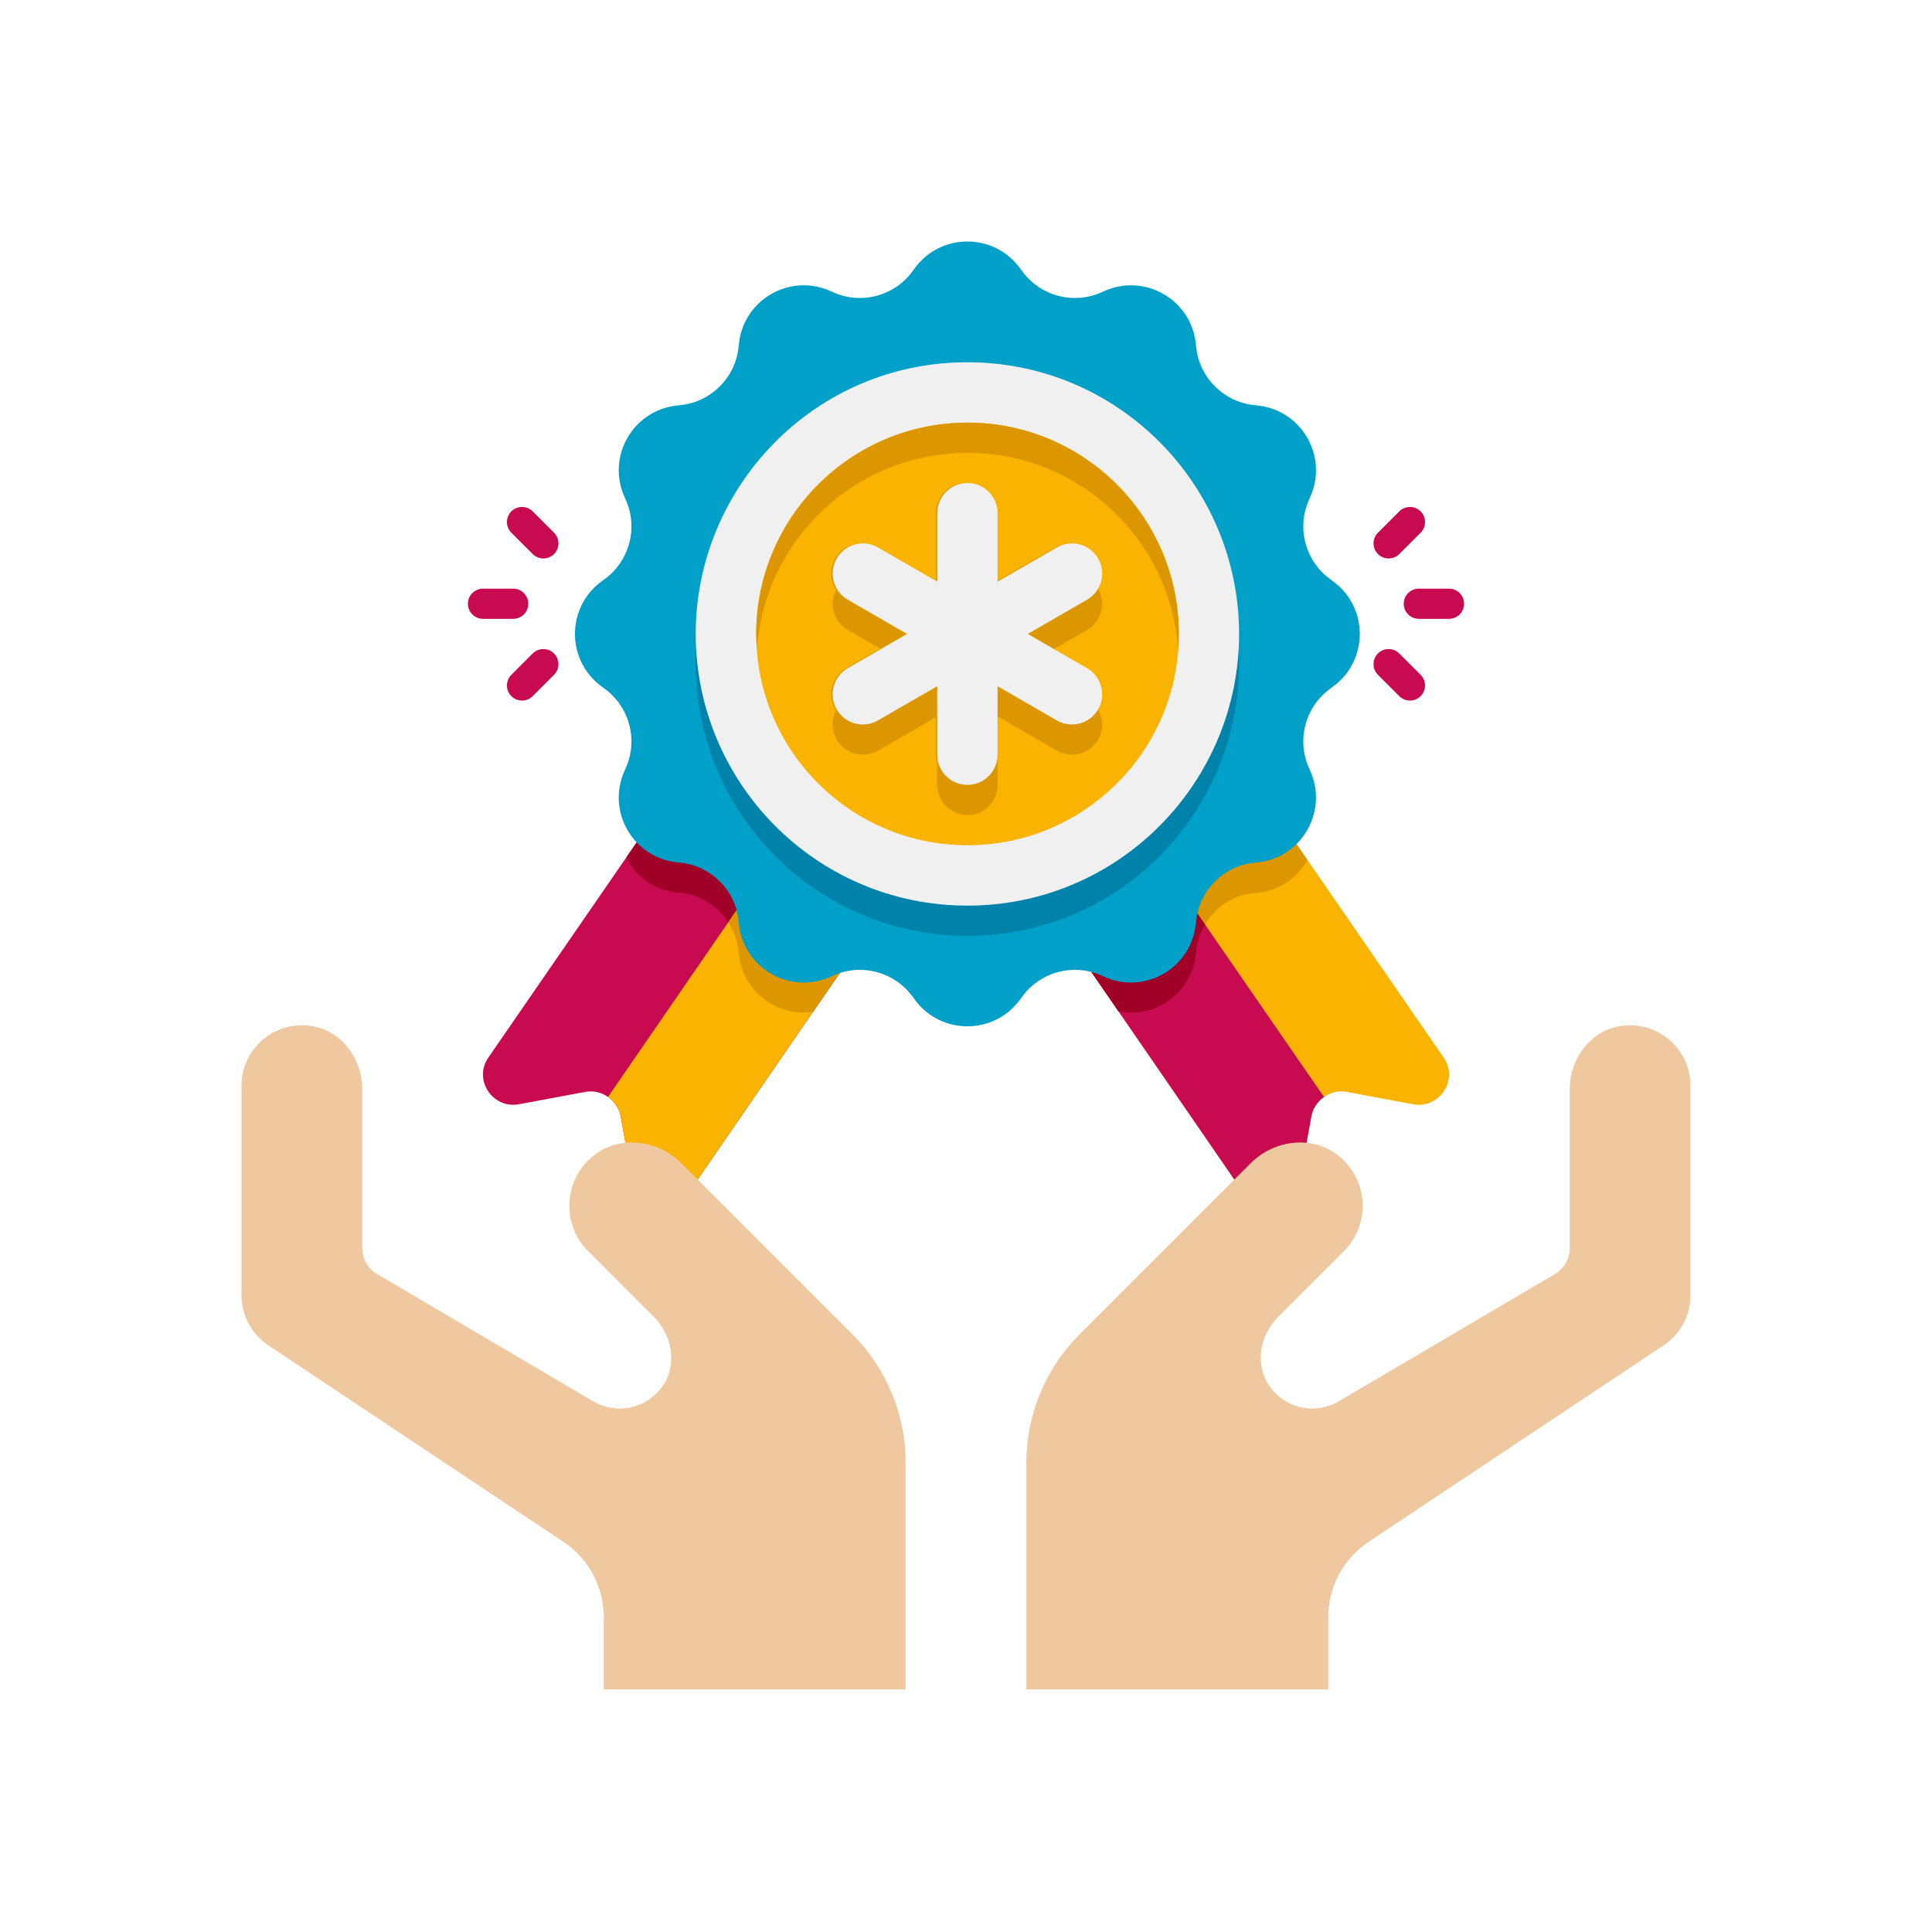 <svg xmlns="http://www.w3.org/2000/svg" enable-background="new 0 0 64 64" viewBox="0 0 64 64"><g display="none"><path fill="red" d="M51.9,4.1v55.8H12.1V4.1H51.9 M52,4H12v56h40V4L52,4z"/><path fill="#4600F0" d="M59.9,12.1v39.8H4.1V12.1H59.9 M60,12H4v40h56V12L60,12z"/><path fill="#F0C800" d="M55.9,8.1v47.8H8.1V8.1H55.9 M56,8H8v48h48V8L56,8z"/><path fill="#00F096" d="M32,6.1c14.281,0,25.9,11.619,25.9,25.9S46.281,57.9,32,57.9S6.1,46.281,6.1,32S17.719,6.1,32,6.1 M32,6
				C17.641,6,6,17.641,6,32s11.641,26,26,26s26-11.641,26-26S46.359,6,32,6L32,6z"/></g><path fill="#C80A50" d="M31.61,26.73c-5.745,8.335-3.724,5.4-8.84,12.84c-0.51,0.73-1.65,0.48-1.81-0.39l-0.4-2.2
				c-0.1-0.54-0.64-0.91-1.17-0.81l-2.2,0.41c-0.88,0.16-1.52-0.82-1.01-1.55c5.528-8.02,3.476-5.043,8.85-12.84L31.61,26.73z"/><path fill="#A00028" d="M25.03,22.19l6.58,4.54l-4.68,6.79c-1.17,0.17-2.31-0.65-2.45-1.89l-0.02-0.14
				c-0.11-1.01-0.9-1.8-1.9-1.91l-0.14-0.01c-0.77-0.09-1.37-0.55-1.67-1.17L25.03,22.19z"/><path fill="#FAB400" d="M31.61,26.73c-5.745,8.335-3.724,5.4-8.84,12.84c-0.51,0.73-1.65,0.48-1.81-0.39l-0.4-2.2
				c-0.05-0.27-0.21-0.5-0.42-0.64c4.937-7.17,3.19-4.633,8.18-11.88L31.61,26.73z"/><path fill="#DC9600" d="M28.32,24.46l3.29,2.27l-4.68,6.79c-1.17,0.17-2.31-0.65-2.45-1.89l-0.02-0.14
				c-0.04-0.34-0.15-0.66-0.34-0.93L28.32,24.46z"/><path fill="#FAB400" d="M46.81,36.58l-2.2-0.41c-0.53-0.1-1.07,0.27-1.17,0.81l-0.4,2.2c-0.16,0.87-1.3,1.12-1.81,0.39
				c-5.024-7.296-3.053-4.432-8.84-12.84l6.58-4.54c5.431,7.883,3.369,4.892,8.85,12.84C48.33,35.76,47.69,36.74,46.81,36.58z"/><path fill="#DC9600" d="M43.31,28.49c-0.32,0.57-0.9,1-1.63,1.08l-0.15,0.01c-1,0.11-1.79,0.9-1.9,1.91l-0.02,0.14
				c-0.14,1.28-1.36,2.12-2.56,1.87l-4.66-6.77l6.58-4.54L43.31,28.49z"/><path fill="#C80A50" d="M43.86,36.34c-0.21,0.14-0.37,0.37-0.42,0.64l-0.4,2.2c-0.16,0.87-1.3,1.12-1.81,0.39
				c-5.024-7.296-3.053-4.432-8.84-12.84l3.29-2.27C40.885,32.034,39.019,29.324,43.86,36.34z"/><path fill="#A00028" d="M39.92,30.63c-0.16,0.25-0.26,0.55-0.29,0.86l-0.02,0.14c-0.14,1.28-1.36,2.12-2.56,1.87l-4.66-6.77
				l3.29-2.27L39.92,30.63z"/><path fill="#A00028" d="M38,26v5.41c-0.51,0.29-1.15,0.34-1.75,0.08l-0.12-0.05c-0.85-0.37-1.85-0.11-2.4,0.64l-0.08,0.11
			c-0.8,1.08-2.41,1.08-3.21,0l-0.08-0.11c-0.55-0.75-1.55-1.01-2.4-0.64l-0.12,0.05c-0.63,0.28-1.31,0.2-1.84-0.12V26H38z"/><path fill="#00325A" d="M38,26v5.41c-0.51,0.29-1.15,0.34-1.75,0.08l-0.12-0.05c-0.85-0.37-1.85-0.11-2.4,0.64l-0.08,0.11
			C33.24,32.74,32.62,33.01,32,33v-7H38z"/><path fill="#00A0C8" d="M33.783,8.878l0.086,0.116c0.598,0.811,1.678,1.101,2.601,0.697l0.132-0.058
			c1.332-0.582,2.847,0.293,3.009,1.737l0.016,0.144c0.112,1.002,0.903,1.792,1.904,1.904l0.144,0.016
			c1.445,0.162,2.319,1.677,1.737,3.009l-0.058,0.132c-0.403,0.924-0.114,2.003,0.697,2.601l0.116,0.086
			c1.17,0.863,1.17,2.612,0,3.475l-0.116,0.086c-0.811,0.598-1.101,1.678-0.697,2.601l0.058,0.132
			c0.582,1.332-0.293,2.847-1.737,3.009l-0.144,0.016c-1.002,0.112-1.792,0.903-1.904,1.904l-0.016,0.144
			c-0.162,1.445-1.677,2.319-3.009,1.737l-0.132-0.058c-0.924-0.403-2.003-0.114-2.601,0.697l-0.086,0.116
			c-0.863,1.17-2.612,1.17-3.475,0l-0.086-0.116c-0.598-0.811-1.678-1.101-2.601-0.697l-0.132,0.058
			c-1.332,0.582-2.847-0.293-3.009-1.737l-0.016-0.144c-0.112-1.002-0.903-1.792-1.904-1.904l-0.144-0.016
			c-1.445-0.162-2.319-1.677-1.737-3.009l0.058-0.132c0.403-0.924,0.114-2.003-0.697-2.601l-0.116-0.086
			c-1.17-0.863-1.17-2.612,0-3.475l0.116-0.086c0.811-0.598,1.101-1.678,0.697-2.601l-0.058-0.132
			c-0.582-1.332,0.293-2.847,1.737-3.009l0.144-0.016c1.002-0.112,1.792-0.903,1.904-1.904l0.016-0.144
			c0.162-1.445,1.677-2.319,3.009-1.737l0.132,0.058c0.924,0.403,2.003,0.114,2.601-0.697l0.086-0.116
			C31.171,7.707,32.921,7.707,33.783,8.878z"/><path fill="#0082AA" d="M32.046,13c-5.071,0-9,4.141-9,9c0,4.915,3.977,9,9,9c5.025,0,9-4.088,9-9
			C41.046,17.098,37.077,13,32.046,13L32.046,13z"/><path fill="#F0F0F0" d="M32.046,12c-5.071,0-9,4.141-9,9c0,4.915,3.977,9,9,9c5.025,0,9-4.088,9-9
			C41.046,16.098,37.077,12,32.046,12L32.046,12z"/><circle cx="32.05" cy="21" r="7" fill="#FAB400"/><path fill="#DC9600" d="M36.01,23.134L34.046,22l1.964-1.134c0.479-0.276,0.643-0.888,0.366-1.366
			c-0.277-0.479-0.891-0.642-1.366-0.366l-1.964,1.134V18c0-0.552-0.447-1-1-1c-0.553,0-1,0.448-1,1v2.268l-1.964-1.134
			c-0.478-0.276-1.09-0.113-1.366,0.366c-0.276,0.478-0.112,1.09,0.366,1.366L30.046,22l-1.964,1.134
			c-0.479,0.276-0.643,0.888-0.366,1.366c0.278,0.481,0.892,0.64,1.366,0.366l1.964-1.134V26c0,0.552,0.447,1,1,1
			c0.553,0,1-0.448,1-1v-2.268l1.964,1.134c0.475,0.274,1.088,0.115,1.366-0.366C36.653,24.022,36.488,23.41,36.01,23.134z"/><path fill="#F0C8A0" d="M56 35.965v6.939c0 .669-.335 1.294-.892 1.665l-9.771 6.506C44.502 51.631 44 52.568 44 53.572v2.393H34v-7.515c0-1.591.632-3.117 1.757-4.243l5.677-5.677c.785-.785 2.064-.935 2.923-.232.988.808 1.042 2.268.162 3.147l-2.185 2.184c-.611.611-.774 1.595-.274 2.299.532.747 1.526.942 2.289.493l7.157-4.216C51.813 42.026 52 41.698 52 41.344v-5.272c0-.996.681-1.92 1.664-2.08C54.917 33.789 56 34.751 56 35.965zM8 35.965v6.939c0 .669.335 1.294.892 1.665l9.771 6.506C19.498 51.631 20 52.568 20 53.572v2.393h10v-7.515c0-1.591-.632-3.117-1.757-4.243l-5.677-5.677c-.785-.785-2.064-.935-2.923-.232-.988.808-1.042 2.268-.162 3.147l2.185 2.184c.611.611.774 1.595.274 2.299-.532.747-1.526.942-2.289.493l-7.157-4.216C12.187 42.026 12 41.698 12 41.344v-5.272c0-.996-.681-1.92-1.664-2.08C9.083 33.789 8 34.751 8 35.965z"/><path fill="#DC9600" d="M35.964,22.134L34,21l1.964-1.134c0.479-0.276,0.643-0.888,0.366-1.366
			c-0.277-0.479-0.891-0.642-1.366-0.366L33,19.268V17c0-0.552-0.447-1-1-1s-1,0.448-1,1v2.268l-1.964-1.134
			c-0.478-0.276-1.09-0.113-1.366,0.366c-0.276,0.478-0.112,1.09,0.366,1.366L30,21l-1.964,1.134
			c-0.479,0.276-0.643,0.888-0.366,1.366c0.278,0.481,0.892,0.64,1.366,0.366L31,22.732V25c0,0.552,0.447,1,1,1s1-0.448,1-1v-2.268
			l1.964,1.134c0.475,0.274,1.088,0.115,1.366-0.366C36.606,23.022,36.442,22.41,35.964,22.134z"/><path fill="#F0F0F0" d="M36.01,22.134L34.046,21l1.964-1.134c0.479-0.276,0.643-0.888,0.366-1.366
			c-0.277-0.479-0.891-0.642-1.366-0.366l-1.964,1.134V17c0-0.552-0.447-1-1-1c-0.553,0-1,0.448-1,1v2.268l-1.964-1.134
			c-0.478-0.276-1.09-0.113-1.366,0.366c-0.276,0.478-0.112,1.09,0.366,1.366L30.046,21l-1.964,1.134
			c-0.479,0.276-0.643,0.888-0.366,1.366c0.278,0.481,0.892,0.64,1.366,0.366l1.964-1.134V25c0,0.552,0.447,1,1,1
			c0.553,0,1-0.448,1-1v-2.268l1.964,1.134c0.475,0.274,1.088,0.115,1.366-0.366C36.653,23.022,36.488,22.41,36.01,22.134z"/><path fill="#C80A50" d="M48 20.5h-1c-.276 0-.5-.224-.5-.5s.224-.5.5-.5h1c.276 0 .5.224.5.5S48.276 20.5 48 20.5zM46.707 23.207c-.128 0-.256-.049-.354-.146l-.707-.707c-.195-.195-.195-.512 0-.707s.512-.195.707 0l.707.707c.195.195.195.512 0 .707C46.963 23.158 46.835 23.207 46.707 23.207zM46 18.5c-.128 0-.256-.049-.354-.146-.195-.195-.195-.512 0-.707l.707-.707c.195-.195.512-.195.707 0s.195.512 0 .707l-.707.707C46.256 18.451 46.128 18.5 46 18.5zM17 20.5h-1c-.276 0-.5-.224-.5-.5s.224-.5.5-.5h1c.276 0 .5.224.5.5S17.276 20.5 17 20.5zM18 18.5c-.128 0-.256-.049-.354-.146l-.707-.707c-.195-.195-.195-.512 0-.707s.512-.195.707 0l.707.707c.195.195.195.512 0 .707C18.256 18.451 18.128 18.5 18 18.5zM17.293 23.207c-.128 0-.256-.049-.354-.146-.195-.195-.195-.512 0-.707l.707-.707c.195-.195.512-.195.707 0s.195.512 0 .707l-.707.707C17.549 23.158 17.421 23.207 17.293 23.207z"/><g><path fill="#DC9600" d="M32.05,14c-3.86,0-7,3.14-7,7c0,0.17,0.01,0.33,0.03,0.5c0.24-3.63,3.28-6.5,6.97-6.5s6.73,2.87,6.97,6.5
			c0.02-0.17,0.03-0.33,0.03-0.5C39.05,17.14,35.91,14,32.05,14z"/></g></svg>